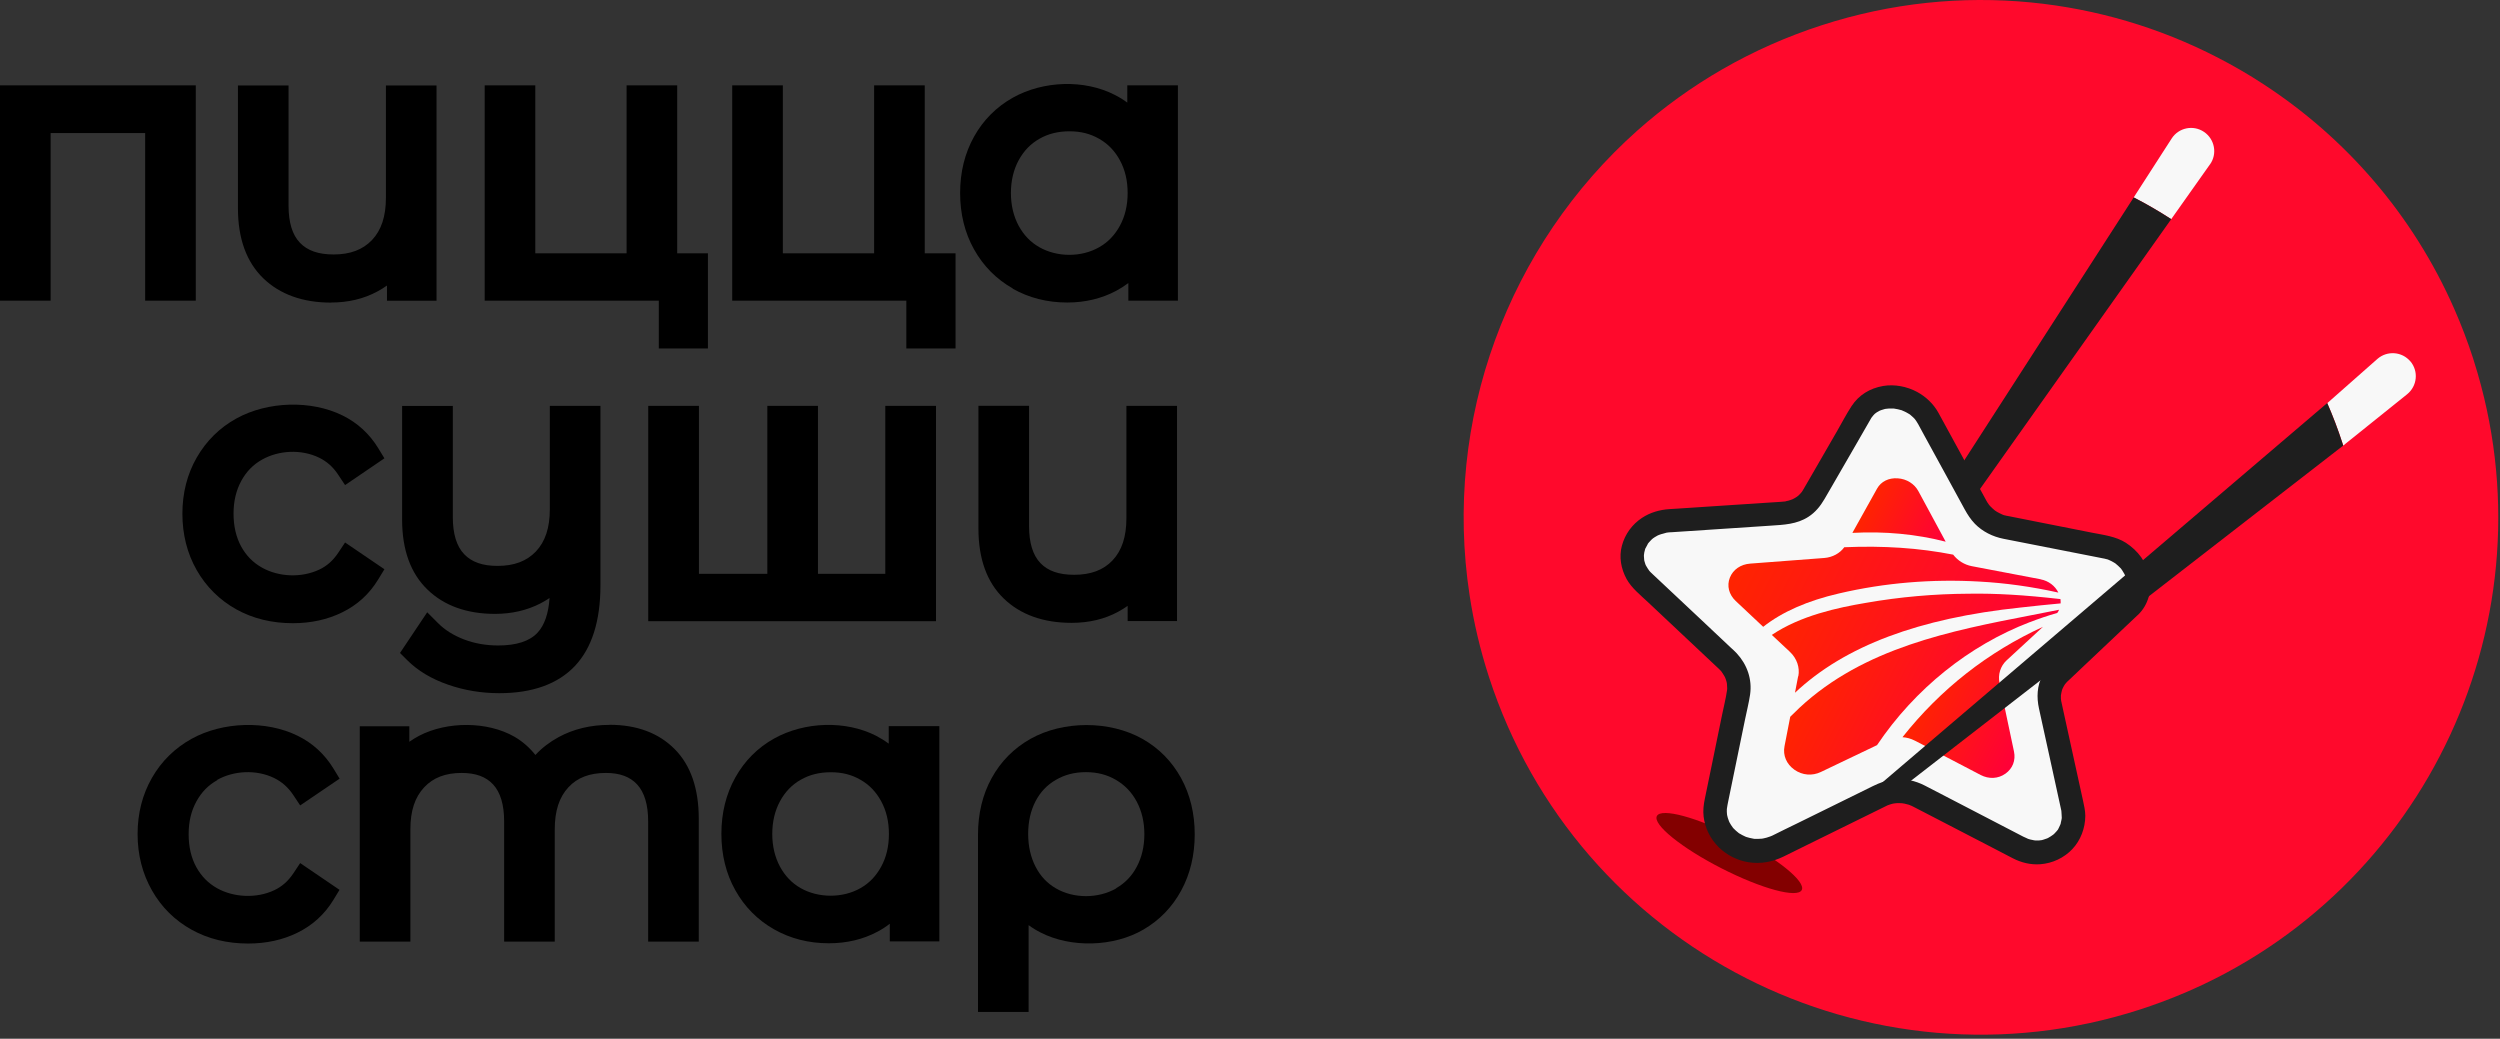 <?xml version="1.0" encoding="UTF-8"?> <svg xmlns="http://www.w3.org/2000/svg" width="284" height="118" viewBox="0 0 284 118" fill="none"><rect x="0" y="0" width="284" height="118" fill="#333333" stroke="none"/> <path d="M247.88 112.906C246.35 113.556 244.77 114.136 243.15 114.666C212.28 124.666 179.15 107.756 169.14 76.886C168.15 73.826 167.42 70.736 166.95 67.646C163.88 47.686 171.38 27.826 186.03 14.806C191.92 9.576 198.96 5.456 206.92 2.876C214.84 0.306 222.91 -0.484 230.7 0.276C238.16 1.006 245.36 3.146 251.92 6.536C253.71 7.456 255.45 8.466 257.13 9.566C266.45 15.636 274.11 24.376 278.82 35.126C279.61 36.916 280.31 38.766 280.93 40.666C280.97 40.786 281.01 40.906 281.04 41.026C290.29 70.176 275.6 101.266 247.87 112.916L247.88 112.906Z" fill="#FF092C"></path> <path d="M204.679 101.107C205.169 100.148 201.881 97.489 197.336 95.169C192.791 92.848 188.71 91.744 188.22 92.703C187.731 93.662 191.018 96.321 195.563 98.642C200.108 100.963 204.189 102.067 204.679 101.107Z" fill="#830000"></path> <path d="M251.05 18.676L246.65 24.896C245.27 23.996 243.85 23.176 242.39 22.426L246.7 15.736C247.5 14.496 249.16 14.156 250.38 14.986C251.6 15.816 251.91 17.486 251.05 18.686V18.676Z" fill="#F8F8F8"></path> <path d="M246.65 24.896L215.33 69.096L213.23 67.676L242.39 22.426C243.85 23.176 245.27 24.006 246.65 24.896Z" fill="#1E1E1E"></path> <path d="M241.85 68.886L233.93 76.376C232.97 77.286 232.57 78.626 232.87 79.986L235.44 91.736C236.21 95.276 232.58 97.996 229.27 96.276L217.92 90.396C216.58 89.696 214.98 89.676 213.64 90.336L201.88 96.126C198.28 97.896 194.11 94.976 194.88 91.216L197.42 78.876C197.71 77.466 197.22 76.016 196.12 74.976L186.73 66.136C183.96 63.526 185.71 59.376 189.62 59.116L202.5 58.266C203.97 58.166 205.24 57.426 205.9 56.286L211.34 46.856C212.89 44.166 217.39 44.556 218.99 47.476L224.47 57.516C225.12 58.706 226.33 59.576 227.7 59.846L239.21 62.116C242.54 62.776 244.1 66.746 241.84 68.876L241.85 68.886Z" fill="#F8F8F8"></path> <path d="M240.87 67.986C240.12 68.696 239.38 69.396 238.63 70.106C237.31 71.356 235.98 72.606 234.66 73.866C233.74 74.736 232.62 75.596 232.02 76.736C231.4 77.916 231.35 79.216 231.63 80.496C231.72 80.926 231.82 81.346 231.91 81.776L233.02 86.836C233.35 88.366 233.69 89.896 234.02 91.416L234.14 91.966C234.14 91.966 234.16 92.056 234.17 92.106C234.17 92.106 234.17 92.126 234.17 92.136C234.23 92.386 234.13 91.856 234.17 92.096C234.21 92.396 234.19 92.696 234.22 92.986C234.22 93.006 234.25 92.676 234.23 92.806C234.23 92.836 234.23 92.876 234.22 92.906C234.22 92.966 234.2 93.036 234.19 93.096C234.17 93.236 234.14 93.366 234.1 93.506C234.09 93.556 234.07 93.686 234.04 93.716C234.02 93.736 234.16 93.396 234.11 93.526C234.1 93.556 234.09 93.586 234.08 93.616C234.03 93.746 233.97 93.866 233.91 93.986C233.88 94.046 233.76 94.316 233.71 94.336C233.69 94.336 233.91 94.066 233.83 94.166C233.81 94.186 233.79 94.216 233.78 94.236C233.74 94.296 233.69 94.346 233.65 94.406C233.57 94.496 233.49 94.586 233.4 94.676C233.35 94.726 233.3 94.776 233.24 94.826C233.1 94.966 233.51 94.616 233.29 94.786C233.07 94.956 232.85 95.086 232.62 95.216C232.59 95.226 232.56 95.246 232.54 95.256C232.52 95.266 232.83 95.126 232.71 95.176C232.65 95.196 232.6 95.226 232.54 95.246C232.4 95.296 232.27 95.346 232.13 95.386C232.07 95.406 232.01 95.416 231.95 95.436C231.92 95.436 231.89 95.446 231.86 95.456C231.84 95.456 232.17 95.406 232.04 95.426C231.91 95.446 231.77 95.466 231.63 95.476C231.49 95.486 231.35 95.476 231.21 95.476C231.18 95.476 231.14 95.476 231.11 95.476C231.09 95.476 231.42 95.506 231.29 95.486C231.21 95.476 231.13 95.466 231.06 95.456C230.91 95.436 230.77 95.406 230.63 95.366C230.56 95.346 230.5 95.326 230.43 95.306C230.4 95.296 230.36 95.286 230.33 95.276C230.15 95.226 230.43 95.306 230.46 95.326C230.26 95.216 230.04 95.146 229.83 95.036C228.79 94.496 227.75 93.956 226.71 93.416C225.06 92.556 223.41 91.706 221.76 90.846C220.72 90.306 219.69 89.776 218.65 89.236C217.6 88.696 216.39 88.416 215.2 88.536C214.31 88.626 213.52 88.926 212.73 89.316C211.56 89.896 210.39 90.466 209.22 91.046C207.55 91.866 205.89 92.686 204.22 93.506C203.24 93.986 202.24 94.466 201.27 94.956C201.25 94.956 201.24 94.976 201.22 94.976C201.3 94.926 201.48 94.856 201.3 94.936C201.24 94.966 201.17 94.986 201.11 95.016C200.97 95.066 200.83 95.116 200.69 95.156C200.55 95.196 200.41 95.226 200.27 95.256C200.14 95.286 200.46 95.226 200.44 95.226C200.41 95.226 200.37 95.236 200.34 95.246C200.26 95.246 200.19 95.266 200.11 95.276C199.83 95.306 199.56 95.296 199.28 95.296C199.26 95.296 199.6 95.326 199.47 95.306C199.44 95.306 199.41 95.306 199.38 95.306C199.32 95.306 199.26 95.286 199.19 95.276C199.05 95.256 198.9 95.226 198.76 95.186C198.64 95.156 198.52 95.116 198.4 95.086C198.19 95.026 198.75 95.226 198.47 95.116C198.4 95.086 198.34 95.066 198.27 95.036C198.03 94.926 197.79 94.806 197.57 94.666C197.54 94.646 197.52 94.636 197.49 94.616C197.38 94.556 197.67 94.726 197.66 94.736C197.64 94.736 197.53 94.646 197.51 94.626C197.41 94.546 197.31 94.466 197.21 94.376C197.11 94.286 197.02 94.196 196.93 94.106C196.91 94.086 196.81 94.006 196.81 93.976C196.81 93.956 197.01 94.226 196.94 94.126C196.92 94.096 196.89 94.066 196.87 94.036C196.71 93.826 196.57 93.616 196.45 93.386C196.42 93.336 196.32 93.136 196.43 93.356C196.54 93.576 196.43 93.336 196.41 93.286C196.36 93.166 196.32 93.036 196.28 92.916C196.25 92.796 196.22 92.676 196.19 92.556C196.16 92.426 196.23 92.766 196.22 92.736C196.22 92.696 196.21 92.656 196.2 92.616C196.2 92.546 196.18 92.476 196.18 92.396C196.17 92.266 196.16 92.146 196.17 92.016C196.17 91.956 196.17 91.886 196.17 91.826C196.17 91.686 196.15 92.026 196.16 92.006C196.17 91.956 196.17 91.896 196.18 91.846C196.2 91.716 196.22 91.596 196.24 91.466C196.26 91.366 196.28 91.256 196.3 91.156C196.58 89.806 196.86 88.456 197.13 87.116C197.5 85.316 197.87 83.516 198.24 81.716C198.43 80.786 198.67 79.846 198.81 78.906C199.06 77.166 198.48 75.506 197.3 74.226C197.08 73.986 196.83 73.766 196.59 73.546C195.49 72.516 194.4 71.476 193.3 70.446C191.99 69.216 190.68 67.976 189.36 66.746C188.92 66.336 188.49 65.926 188.05 65.516C187.94 65.416 187.84 65.316 187.73 65.216C187.71 65.196 187.69 65.176 187.67 65.156C187.62 65.106 187.56 65.056 187.51 65.006C187.46 64.956 187.41 64.906 187.37 64.856C187.23 64.706 187.56 65.106 187.39 64.886C187.22 64.666 187.08 64.416 186.94 64.176C186.87 64.056 187.02 64.366 187.02 64.346C187.02 64.316 186.99 64.286 186.98 64.256C186.96 64.196 186.93 64.146 186.91 64.086C186.86 63.956 186.82 63.816 186.79 63.686C186.78 63.626 186.73 63.406 186.78 63.646C186.83 63.886 186.78 63.666 186.78 63.606C186.76 63.476 186.75 63.336 186.75 63.196C186.75 63.136 186.75 63.076 186.75 63.026C186.75 62.786 186.73 63.216 186.74 63.136C186.76 63.016 186.77 62.886 186.79 62.766C186.81 62.646 186.84 62.526 186.88 62.406C186.9 62.346 186.97 62.136 186.88 62.386C186.79 62.636 186.88 62.396 186.9 62.336C186.92 62.276 187.27 61.686 187.26 61.676C187.28 61.696 187.03 61.996 187.19 61.776C187.23 61.716 187.28 61.666 187.32 61.616C187.4 61.516 187.49 61.426 187.59 61.326C187.63 61.286 187.68 61.246 187.72 61.206C187.88 61.056 187.47 61.396 187.64 61.266C187.76 61.176 187.87 61.086 187.99 61.016C188.1 60.946 188.21 60.886 188.32 60.826C188.35 60.806 188.38 60.796 188.41 60.786C188.53 60.716 188.23 60.866 188.25 60.856C188.33 60.826 188.41 60.786 188.49 60.756C188.77 60.646 189.06 60.606 189.34 60.506C189.35 60.506 189.04 60.556 189.18 60.536C189.22 60.536 189.25 60.526 189.29 60.516C189.36 60.506 189.43 60.496 189.51 60.486C189.59 60.476 189.66 60.476 189.74 60.466C189.77 60.466 189.79 60.466 189.82 60.466C190.22 60.436 190.63 60.416 191.03 60.386L196.01 60.056L201.13 59.716C202.63 59.616 204.12 59.566 205.44 58.706C206.23 58.196 206.79 57.496 207.26 56.696L208.09 55.266C209 53.696 209.9 52.126 210.81 50.556C211.39 49.546 211.97 48.526 212.56 47.516C212.56 47.516 212.56 47.506 212.57 47.496C212.57 47.486 212.58 47.476 212.59 47.466C212.61 47.426 212.64 47.396 212.66 47.356C212.73 47.216 212.47 47.606 212.57 47.486C212.65 47.386 212.72 47.286 212.81 47.186C212.85 47.136 212.9 47.096 212.94 47.046C212.98 46.996 213.21 46.806 213.02 46.966C212.83 47.126 213.02 46.976 213.06 46.946C213.11 46.906 213.16 46.876 213.21 46.836C213.32 46.766 213.44 46.696 213.56 46.636C213.74 46.536 213.24 46.766 213.51 46.666C213.57 46.646 213.62 46.616 213.68 46.596C213.81 46.546 213.94 46.506 214.07 46.476C214.13 46.456 214.19 46.446 214.25 46.436C214.46 46.386 213.93 46.486 214.2 46.446C214.34 46.426 214.47 46.416 214.61 46.406C214.74 46.406 214.87 46.406 214.99 46.406C215.05 46.406 215.32 46.426 215.08 46.406C214.84 46.386 215.11 46.406 215.17 46.416C215.45 46.456 215.73 46.516 216 46.596C216.03 46.596 216.06 46.616 216.09 46.626C216.23 46.666 215.88 46.556 215.91 46.566C215.97 46.566 216.04 46.616 216.1 46.636C216.24 46.696 216.38 46.756 216.52 46.826C216.64 46.886 216.75 46.956 216.87 47.026C216.9 47.046 216.93 47.066 216.95 47.076C217.07 47.146 216.78 46.956 216.8 46.966C216.86 47.016 216.93 47.056 216.99 47.106C217.1 47.196 217.22 47.296 217.32 47.396C217.37 47.446 217.42 47.486 217.46 47.536C217.5 47.576 217.68 47.786 217.53 47.606C217.38 47.426 217.53 47.616 217.57 47.666C217.62 47.726 217.67 47.796 217.71 47.866C217.79 47.986 217.86 48.106 217.93 48.226C217.94 48.246 217.95 48.266 217.96 48.286C218.16 48.646 218.36 49.016 218.55 49.376C219.38 50.896 220.21 52.416 221.04 53.926C221.76 55.236 222.47 56.556 223.19 57.866C223.52 58.466 223.87 59.006 224.35 59.506C225.22 60.396 226.38 60.966 227.59 61.206C228.81 61.446 230.04 61.686 231.26 61.926C233.06 62.276 234.85 62.636 236.65 62.986C237.26 63.106 237.87 63.226 238.48 63.346C238.63 63.376 238.78 63.406 238.93 63.436C238.95 63.436 238.98 63.436 239 63.446C239.12 63.476 239.25 63.496 239.37 63.536C239.42 63.546 239.69 63.636 239.48 63.566C239.27 63.496 239.61 63.616 239.65 63.646C239.8 63.706 239.94 63.786 240.08 63.866C240.15 63.906 240.22 63.946 240.28 63.986C240.31 64.006 240.34 64.026 240.38 64.046C240.39 64.046 240.13 63.866 240.25 63.956C240.5 64.166 240.74 64.366 240.96 64.606C241.12 64.776 240.79 64.386 240.93 64.576C240.98 64.646 241.03 64.716 241.08 64.786C241.16 64.906 241.24 65.036 241.31 65.166C241.34 65.216 241.45 65.446 241.36 65.246C241.27 65.046 241.37 65.276 241.39 65.326C241.45 65.466 241.5 65.616 241.54 65.766C241.56 65.836 241.57 65.906 241.59 65.976C241.65 66.196 241.55 65.696 241.59 65.926C241.61 66.076 241.63 66.226 241.63 66.386C241.63 66.456 241.63 66.526 241.63 66.596C241.63 66.626 241.63 66.666 241.63 66.706C241.63 66.716 241.67 66.406 241.64 66.536C241.61 66.666 241.6 66.816 241.57 66.946C241.55 67.026 241.53 67.106 241.51 67.186C241.45 67.406 241.63 66.906 241.54 67.116C241.48 67.246 241.43 67.376 241.36 67.506C241.33 67.566 241.27 67.626 241.25 67.696C241.25 67.676 241.46 67.416 241.33 67.586C241.31 67.616 241.28 67.646 241.26 67.676C241.16 67.806 241.04 67.926 240.92 68.046C240.42 68.526 240.48 69.486 241 69.926C241.58 70.406 242.34 70.356 242.88 69.846C244.05 68.716 244.48 67.066 244.18 65.496C243.88 63.876 242.86 62.536 241.49 61.656C240.35 60.926 238.92 60.766 237.62 60.506C235.84 60.156 234.05 59.806 232.27 59.446C230.93 59.176 229.59 58.916 228.24 58.646C228.15 58.626 228.06 58.616 227.97 58.596C227.88 58.576 227.79 58.556 227.7 58.536C227.65 58.526 227.37 58.426 227.56 58.496C227.75 58.566 227.47 58.456 227.43 58.436C227.32 58.386 227.21 58.336 227.1 58.276C227.02 58.236 226.94 58.186 226.86 58.146C226.81 58.116 226.57 57.956 226.74 58.076C226.92 58.206 226.63 57.986 226.59 57.966C226.51 57.896 226.43 57.826 226.35 57.756C226.28 57.696 226.22 57.636 226.15 57.566C226.11 57.526 225.92 57.306 226.05 57.466C226.07 57.486 226.17 57.606 226.05 57.466C226.01 57.416 225.98 57.366 225.94 57.326C225.88 57.236 225.82 57.156 225.76 57.066C225.71 56.986 225.67 56.916 225.63 56.836C225.57 56.716 225.5 56.596 225.44 56.486C224.72 55.156 223.99 53.836 223.27 52.506C222.44 50.976 221.6 49.456 220.77 47.926C220.58 47.576 220.39 47.216 220.19 46.866C219.64 45.876 218.78 45.066 217.79 44.526C216.64 43.906 215.22 43.626 213.93 43.846C212.43 44.106 211.17 44.856 210.33 46.146C209.75 47.036 209.26 47.986 208.73 48.906C207.81 50.506 206.88 52.106 205.96 53.706C205.64 54.256 205.33 54.796 205.01 55.346C204.94 55.466 204.87 55.586 204.8 55.706C204.8 55.706 204.79 55.726 204.78 55.736C204.75 55.786 204.57 56.056 204.71 55.856C204.85 55.656 204.68 55.886 204.65 55.926C204.6 55.986 204.55 56.046 204.49 56.106C204.43 56.166 204.38 56.216 204.32 56.276C204.09 56.486 204.52 56.126 204.28 56.316C204.15 56.416 204.02 56.506 203.88 56.586C203.8 56.636 203.7 56.666 203.63 56.726C203.63 56.726 203.88 56.616 203.75 56.666C203.7 56.686 203.65 56.706 203.6 56.726C203.44 56.786 203.29 56.846 203.12 56.886C203.03 56.906 202.91 56.916 202.83 56.956C202.83 56.956 203.09 56.916 202.95 56.936C202.89 56.936 202.84 56.956 202.78 56.966C202.63 56.986 202.47 56.996 202.32 57.006C201.86 57.036 201.4 57.066 200.94 57.096C199.21 57.206 197.48 57.326 195.75 57.436C194.09 57.546 192.42 57.656 190.76 57.766C190.39 57.786 190.01 57.816 189.64 57.836C188.55 57.906 187.46 58.216 186.54 58.826C185.41 59.566 184.6 60.686 184.25 61.986C183.9 63.266 184.15 64.626 184.78 65.776C185.35 66.806 186.36 67.606 187.21 68.406C188.51 69.626 189.8 70.846 191.1 72.066C192.27 73.166 193.44 74.266 194.61 75.366C194.83 75.576 195.05 75.776 195.27 75.986C195.31 76.026 195.35 76.066 195.39 76.106C195.45 76.166 195.5 76.226 195.56 76.286C195.71 76.446 195.51 76.226 195.49 76.206C195.51 76.246 195.56 76.296 195.59 76.336C195.68 76.466 195.77 76.596 195.85 76.736C195.9 76.816 195.94 76.896 195.98 76.976C196.05 77.096 195.92 76.836 195.92 76.846C195.93 76.896 195.96 76.946 195.98 76.986C196.04 77.126 196.09 77.276 196.13 77.426C196.15 77.516 196.17 77.596 196.19 77.686C196.22 77.826 196.16 77.536 196.16 77.536C196.16 77.586 196.18 77.636 196.18 77.686C196.2 77.846 196.21 78.016 196.21 78.186C196.21 78.236 196.19 78.506 196.21 78.286C196.23 78.066 196.2 78.366 196.19 78.426C196.05 79.386 195.8 80.346 195.61 81.296C195.24 83.116 194.86 84.936 194.49 86.756C194.22 88.086 193.94 89.406 193.67 90.736C193.53 91.396 193.45 92.086 193.53 92.756C193.69 94.096 194.3 95.306 195.26 96.256C196.15 97.136 197.37 97.746 198.6 97.946C200.01 98.176 201.36 97.916 202.63 97.296C203.48 96.886 204.33 96.456 205.18 96.036C206.85 95.216 208.51 94.396 210.18 93.576C211.45 92.946 212.73 92.326 214 91.696C214.11 91.636 214.23 91.586 214.34 91.526C214.37 91.506 214.46 91.466 214.31 91.536C214.13 91.626 214.39 91.506 214.43 91.486C214.52 91.446 214.62 91.416 214.71 91.386C214.79 91.356 214.87 91.336 214.95 91.316C215 91.306 215.31 91.236 215.11 91.276C214.91 91.316 215.23 91.266 215.28 91.256C215.36 91.256 215.45 91.236 215.53 91.236C215.61 91.236 215.7 91.236 215.78 91.236C215.84 91.236 216.15 91.256 215.95 91.236C215.75 91.216 216.06 91.246 216.12 91.256C216.2 91.266 216.29 91.286 216.37 91.296C216.55 91.336 216.73 91.386 216.91 91.436C217.09 91.486 216.65 91.336 216.82 91.406C216.86 91.426 216.9 91.436 216.94 91.456C217.02 91.486 217.1 91.526 217.18 91.556C217.23 91.586 217.29 91.606 217.34 91.636C217.37 91.646 217.39 91.666 217.42 91.676C218.48 92.226 219.54 92.776 220.61 93.326C222.28 94.186 223.94 95.056 225.61 95.916C226.62 96.436 227.63 96.966 228.63 97.486C229.63 98.006 230.69 98.256 231.78 98.176C233.15 98.076 234.46 97.466 235.41 96.466C236.36 95.466 236.88 94.086 236.89 92.686C236.89 92.096 236.75 91.516 236.63 90.946C236.31 89.506 236 88.056 235.68 86.616C235.3 84.866 234.91 83.116 234.53 81.366C234.42 80.866 234.31 80.356 234.2 79.856C234.18 79.786 234.18 79.706 234.15 79.646C234.15 79.646 234.19 79.896 234.17 79.756C234.17 79.706 234.16 79.666 234.15 79.626C234.14 79.536 234.13 79.446 234.12 79.356C234.12 79.256 234.12 79.146 234.12 79.046C234.12 79.006 234.13 78.946 234.12 78.916C234.13 78.976 234.09 79.176 234.12 78.996C234.15 78.816 234.18 78.626 234.23 78.446C234.24 78.396 234.33 78.116 234.26 78.326C234.19 78.536 234.3 78.226 234.33 78.176C234.37 78.096 234.41 78.026 234.45 77.946C234.47 77.906 234.66 77.616 234.53 77.796C234.4 77.976 234.58 77.736 234.61 77.696C234.67 77.616 234.74 77.546 234.81 77.466C234.86 77.416 234.91 77.366 234.97 77.316C235.08 77.216 235.18 77.116 235.29 77.016C235.75 76.576 236.22 76.136 236.68 75.696L240.71 71.886C241.43 71.206 242.14 70.526 242.86 69.856C243.36 69.376 243.3 68.416 242.78 67.976C242.19 67.486 241.45 67.546 240.9 68.056L240.87 67.986Z" fill="#1E1E1E"></path> <path d="M217.94 55.816C217.48 54.956 216.6 54.407 215.58 54.337C214.56 54.267 213.69 54.697 213.24 55.496L210.43 60.536C214.13 60.337 217.69 60.676 221.03 61.536L217.94 55.816Z" fill="url(#paint0_linear_1534_13)"></path> <path d="M231.82 65.806L224 64.317C223.15 64.156 222.39 63.676 221.88 63.007C218 62.246 213.96 61.977 209.51 62.166C209.01 62.856 208.17 63.316 207.24 63.386L198.82 64.026C197.74 64.106 196.87 64.707 196.51 65.626C196.15 66.546 196.4 67.537 197.18 68.276L200.3 71.207C202.45 69.507 205.35 68.237 208.91 67.416C214.08 66.207 219.45 65.757 224.87 66.067C227.81 66.227 230.82 66.647 233.83 67.317C233.45 66.546 232.71 65.987 231.83 65.817L231.82 65.806Z" fill="url(#paint1_linear_1534_13)"></path> <path d="M204.27 76.816L203.91 78.696C209.58 73.356 218.05 70.226 229.53 69.016C231.1 68.836 232.7 68.676 234.09 68.546C234.09 68.386 234.09 68.226 234.07 68.056C229.95 67.586 226.72 67.396 223.64 67.446C219.74 67.466 215.84 67.806 212.02 68.476C208.74 69.026 204.53 69.936 201.28 72.126L203.34 74.056C204.12 74.796 204.48 75.826 204.29 76.826L204.27 76.816Z" fill="url(#paint2_linear_1534_13)"></path> <path d="M230.6 70.677C231.62 70.277 232.67 69.927 233.71 69.627C233.79 69.517 233.86 69.397 233.91 69.267C232.88 69.477 231.83 69.677 230.81 69.877C221.62 71.657 211.76 73.577 204.44 80.387C204.06 80.747 203.71 81.087 203.37 81.427L202.72 84.777C202.52 85.807 202.94 86.797 203.84 87.437C204.74 88.077 205.87 88.167 206.85 87.697L213.23 84.647C217.55 78.227 223.73 73.307 230.58 70.677H230.6Z" fill="url(#paint3_linear_1534_13)"></path> <path d="M217.53 84.136L225 88.037C225.94 88.526 226.99 88.477 227.82 87.886C228.64 87.306 229 86.367 228.79 85.376L227.15 77.617C226.94 76.636 227.25 75.666 227.95 75.016L232.08 71.207C225.83 74.076 220.46 78.266 216.12 83.746C216.61 83.776 217.08 83.906 217.52 84.136H217.53Z" fill="url(#paint4_linear_1534_13)"></path> <path d="M273.82 41.046C274.77 42.176 274.6 43.856 273.45 44.786L266.19 50.616C266.16 50.516 266.13 50.426 266.1 50.326C265.6 48.776 265.02 47.256 264.38 45.796L270.07 40.776C271.18 39.806 272.87 39.926 273.82 41.056V41.046Z" fill="#F8F8F8"></path> <path d="M266.19 50.616L213.52 91.456L212.39 90.116L264.37 45.786C265.01 47.256 265.59 48.766 266.09 50.316C266.12 50.416 266.15 50.506 266.18 50.606L266.19 50.616Z" fill="#1E1E1E"></path> <path d="M16.49 34.156H22.24V9.696H0V34.156H5.75V15.116H16.49V34.156Z" fill="black"></path> <path d="M37.6 34.367C39.56 34.367 41.33 33.947 42.88 33.106C43.26 32.907 43.62 32.676 43.96 32.437V34.166H49.59V9.707H43.84V22.466C43.84 24.576 43.32 26.146 42.26 27.267C41.21 28.366 39.79 28.907 37.9 28.907C36.18 28.907 34.93 28.477 34.07 27.576C33.21 26.677 32.78 25.267 32.78 23.377V9.707H27.03V23.666C27.03 27.096 28 29.767 29.91 31.616C31.81 33.447 34.4 34.377 37.62 34.377L37.6 34.367Z" fill="black"></path> <path d="M74.84 39.586H80.42V28.776H76.93V9.696H71.18V28.776H60.81V9.696H55.06V34.156H74.84V39.586Z" fill="black"></path> <path d="M105.05 9.696H99.3V28.776H88.93V9.696H83.18V34.156H102.96V39.586H108.55V28.776H105.05V9.696Z" fill="black"></path> <path d="M115.03 32.786C116.88 33.836 118.97 34.366 121.24 34.366C123.28 34.366 125.14 33.916 126.78 33.046C127.27 32.786 127.74 32.486 128.18 32.156V34.156H133.81V9.696H128.06V11.656C127.62 11.326 127.15 11.036 126.65 10.786C123.2 9.006 118.52 9.156 115.06 11.096C113.19 12.146 111.7 13.636 110.65 15.526C109.6 17.406 109.07 19.556 109.07 21.926C109.07 24.296 109.6 26.456 110.65 28.326C111.71 30.226 113.19 31.716 115.06 32.776L115.03 32.786ZM115.72 18.206C116.3 17.146 117.06 16.346 118.06 15.776C119.07 15.196 120.19 14.916 121.49 14.916C122.79 14.916 123.87 15.196 124.88 15.776C125.87 16.346 126.64 17.136 127.22 18.206C127.81 19.296 128.1 20.516 128.1 21.926C128.1 23.336 127.8 24.576 127.22 25.646C126.64 26.706 125.88 27.506 124.88 28.076C122.83 29.256 120.07 29.226 118.06 28.076C117.06 27.506 116.3 26.706 115.72 25.646C115.14 24.566 114.84 23.316 114.84 21.926C114.84 20.536 115.14 19.276 115.72 18.206Z" fill="black"></path> <path d="M42.97 65.816L43.67 64.666L39.2 61.626L38.41 62.816C37.83 63.676 37.14 64.296 36.27 64.706C34.23 65.666 31.67 65.546 29.77 64.486C28.75 63.916 27.97 63.126 27.4 62.086C26.82 61.026 26.53 59.766 26.53 58.346C26.53 56.926 26.83 55.696 27.41 54.626C27.99 53.566 28.76 52.776 29.78 52.206C31.67 51.146 34.22 51.006 36.26 51.996C37.13 52.426 37.84 53.046 38.41 53.916L39.2 55.106L43.67 52.066L42.97 50.916C41.98 49.296 40.62 48.036 38.91 47.196C35.35 45.436 30.41 45.576 26.86 47.536C24.95 48.586 23.44 50.086 22.35 51.976C21.27 53.856 20.72 56.006 20.72 58.356C20.72 60.706 21.26 62.856 22.34 64.756C23.43 66.666 24.95 68.166 26.85 69.226C28.74 70.276 30.9 70.796 33.27 70.796C35.32 70.796 37.2 70.386 38.87 69.566C40.59 68.726 41.96 67.476 42.95 65.846L42.97 65.816Z" fill="black"></path> <path d="M45.68 46.106V59.036C45.68 62.466 46.65 65.136 48.56 66.976C50.45 68.806 53.03 69.737 56.23 69.737C58.12 69.737 59.86 69.336 61.38 68.556C61.75 68.366 62.09 68.156 62.43 67.936C62.31 69.706 61.85 71.026 61.07 71.866C60.18 72.836 58.67 73.326 56.6 73.326C55.21 73.326 53.9 73.096 52.7 72.636C51.53 72.186 50.53 71.566 49.75 70.776L48.53 69.556L45.44 74.177L46.26 74.996C47.45 76.186 49.01 77.126 50.89 77.776C52.72 78.416 54.68 78.746 56.72 78.746C60.48 78.746 63.37 77.706 65.31 75.656C67.23 73.626 68.21 70.546 68.21 66.516V46.106H62.46V57.846C62.46 59.956 61.94 61.526 60.88 62.646C59.83 63.746 58.41 64.286 56.52 64.286C54.82 64.286 53.59 63.856 52.73 62.956C51.87 62.056 51.44 60.646 51.44 58.756V46.116H45.69L45.68 46.106Z" fill="black"></path> <path d="M87.17 46.106V65.186H79.4V46.106H73.64V70.567H106.33V46.106H100.57V65.186H92.92V46.106H87.17Z" fill="black"></path> <path d="M133.71 70.566V46.106H127.96V58.866C127.96 60.976 127.44 62.546 126.38 63.666C125.33 64.766 123.91 65.296 122.02 65.296C120.3 65.296 119.05 64.866 118.19 63.966C117.33 63.066 116.9 61.656 116.9 59.766V46.096H111.15V60.056C111.15 63.486 112.12 66.156 114.03 67.996C115.93 69.826 118.52 70.756 121.74 70.756C123.7 70.756 125.48 70.336 127.02 69.496C127.4 69.296 127.76 69.066 128.1 68.826V70.556H133.73L133.71 70.566Z" fill="black"></path> <path d="M24.67 88.596C26.56 87.536 29.11 87.396 31.15 88.386C32.02 88.816 32.73 89.436 33.31 90.306L34.1 91.496L38.58 88.456L37.88 87.306C36.89 85.686 35.53 84.426 33.82 83.586C30.26 81.826 25.32 81.966 21.77 83.926C19.86 84.986 18.34 86.476 17.26 88.366C16.18 90.256 15.63 92.396 15.63 94.746C15.63 97.096 16.18 99.246 17.26 101.146C18.34 103.056 19.86 104.556 21.77 105.616C23.66 106.666 25.82 107.186 28.19 107.186C30.24 107.186 32.12 106.776 33.79 105.956C35.5 105.116 36.88 103.866 37.87 102.236L38.57 101.086L34.1 98.046L33.31 99.236C32.73 100.096 32.03 100.716 31.16 101.126C29.14 102.086 26.55 101.956 24.67 100.906C23.65 100.336 22.88 99.546 22.3 98.506C21.72 97.446 21.43 96.196 21.43 94.766C21.43 93.336 21.72 92.126 22.31 91.046C22.89 89.986 23.66 89.196 24.68 88.626L24.67 88.596Z" fill="black"></path> <path d="M69.26 82.346C67.12 82.346 65.17 82.806 63.46 83.736C62.45 84.286 61.56 84.966 60.82 85.766C60.16 84.926 59.36 84.226 58.43 83.686C55.38 81.936 50.81 81.926 47.63 83.576C47.23 83.786 46.85 84.016 46.5 84.266V82.506H40.87V106.966H46.62V94.206C46.62 92.116 47.13 90.566 48.19 89.436C49.22 88.336 50.61 87.806 52.44 87.806C54.04 87.806 55.21 88.236 56.02 89.116C56.85 90.016 57.27 91.426 57.27 93.296V106.966H63.02V94.206C63.02 92.116 63.53 90.556 64.57 89.436C65.59 88.336 66.98 87.806 68.84 87.806C70.41 87.806 71.57 88.236 72.38 89.116C73.21 90.016 73.63 91.426 73.63 93.296V106.966H79.38V93.006C79.38 89.586 78.46 86.926 76.65 85.106C74.83 83.266 72.34 82.336 69.25 82.336L69.26 82.346Z" fill="black"></path> <path d="M100.94 84.466C100.5 84.136 100.02 83.847 99.53 83.587C96.07 81.817 91.4 81.966 87.94 83.897C86.07 84.936 84.59 86.427 83.53 88.326C82.48 90.207 81.95 92.356 81.95 94.727C81.95 97.097 82.48 99.257 83.53 101.126C84.59 103.026 86.07 104.516 87.94 105.576C89.79 106.626 91.88 107.156 94.15 107.156C96.19 107.156 98.05 106.716 99.69 105.836C100.18 105.576 100.65 105.276 101.08 104.936V106.946H106.71V82.487H100.96V84.447L100.94 84.466ZM88.61 91.016C89.19 89.957 89.95 89.156 90.95 88.587C91.96 88.007 93.08 87.727 94.38 87.727C95.68 87.727 96.76 88.007 97.76 88.587C98.76 89.156 99.52 89.957 100.1 91.016C100.69 92.106 100.98 93.326 100.98 94.737C100.98 96.147 100.69 97.376 100.1 98.457C99.52 99.516 98.76 100.316 97.76 100.886C95.72 102.056 92.94 102.026 90.95 100.886C89.95 100.316 89.19 99.516 88.61 98.457C88.03 97.376 87.73 96.126 87.73 94.737C87.73 93.347 88.03 92.087 88.61 91.016Z" fill="black"></path> <path d="M134.17 88.386C133.12 86.487 131.65 84.987 129.78 83.936C126.06 81.837 120.78 81.847 117.06 83.936C115.18 84.996 113.69 86.496 112.65 88.397C111.62 90.266 111.1 92.436 111.1 94.837V114.956H116.85V105.096C117.28 105.416 117.74 105.696 118.22 105.936C121.65 107.696 126.49 107.586 129.9 105.596C131.72 104.536 133.17 103.046 134.19 101.156C135.2 99.296 135.72 97.156 135.72 94.787C135.72 92.416 135.2 90.266 134.17 88.386ZM126.81 100.916C124.77 102.096 121.96 102.096 119.95 100.916C118.95 100.336 118.2 99.537 117.65 98.477C117.09 97.397 116.8 96.136 116.8 94.737C116.8 93.337 117.08 92.097 117.64 91.016C118.19 89.966 118.94 89.177 119.94 88.597C120.95 88.007 122.06 87.716 123.36 87.716C124.66 87.716 125.77 88.007 126.79 88.606C127.8 89.207 128.57 90.007 129.14 91.076C129.71 92.156 130 93.397 130 94.766C130 96.136 129.71 97.386 129.14 98.457C128.58 99.516 127.81 100.316 126.8 100.896L126.81 100.916Z" fill="black"></path> <defs> <linearGradient id="paint0_linear_1534_13" x1="212.194" y1="56.908" x2="221.011" y2="61.411" gradientUnits="userSpaceOnUse"> <stop stop-color="#FF2400"></stop> <stop offset="0.99" stop-color="#FF0038"></stop> </linearGradient> <linearGradient id="paint1_linear_1534_13" x1="199.307" y1="59.917" x2="229.596" y2="75.383" gradientUnits="userSpaceOnUse"> <stop stop-color="#FF2400"></stop> <stop offset="0.99" stop-color="#FF0038"></stop> </linearGradient> <linearGradient id="paint2_linear_1534_13" x1="204.332" y1="65.929" x2="228.921" y2="78.486" gradientUnits="userSpaceOnUse"> <stop stop-color="#FF2400"></stop> <stop offset="0.99" stop-color="#FF0038"></stop> </linearGradient> <linearGradient id="paint3_linear_1534_13" x1="207.736" y1="72.721" x2="227.035" y2="82.576" gradientUnits="userSpaceOnUse"> <stop stop-color="#FF2400"></stop> <stop offset="0.99" stop-color="#FF0038"></stop> </linearGradient> <linearGradient id="paint4_linear_1534_13" x1="220.226" y1="75.528" x2="231.439" y2="81.253" gradientUnits="userSpaceOnUse"> <stop stop-color="#FF2400"></stop> <stop offset="0.99" stop-color="#FF0038"></stop> </linearGradient> </defs> </svg> 